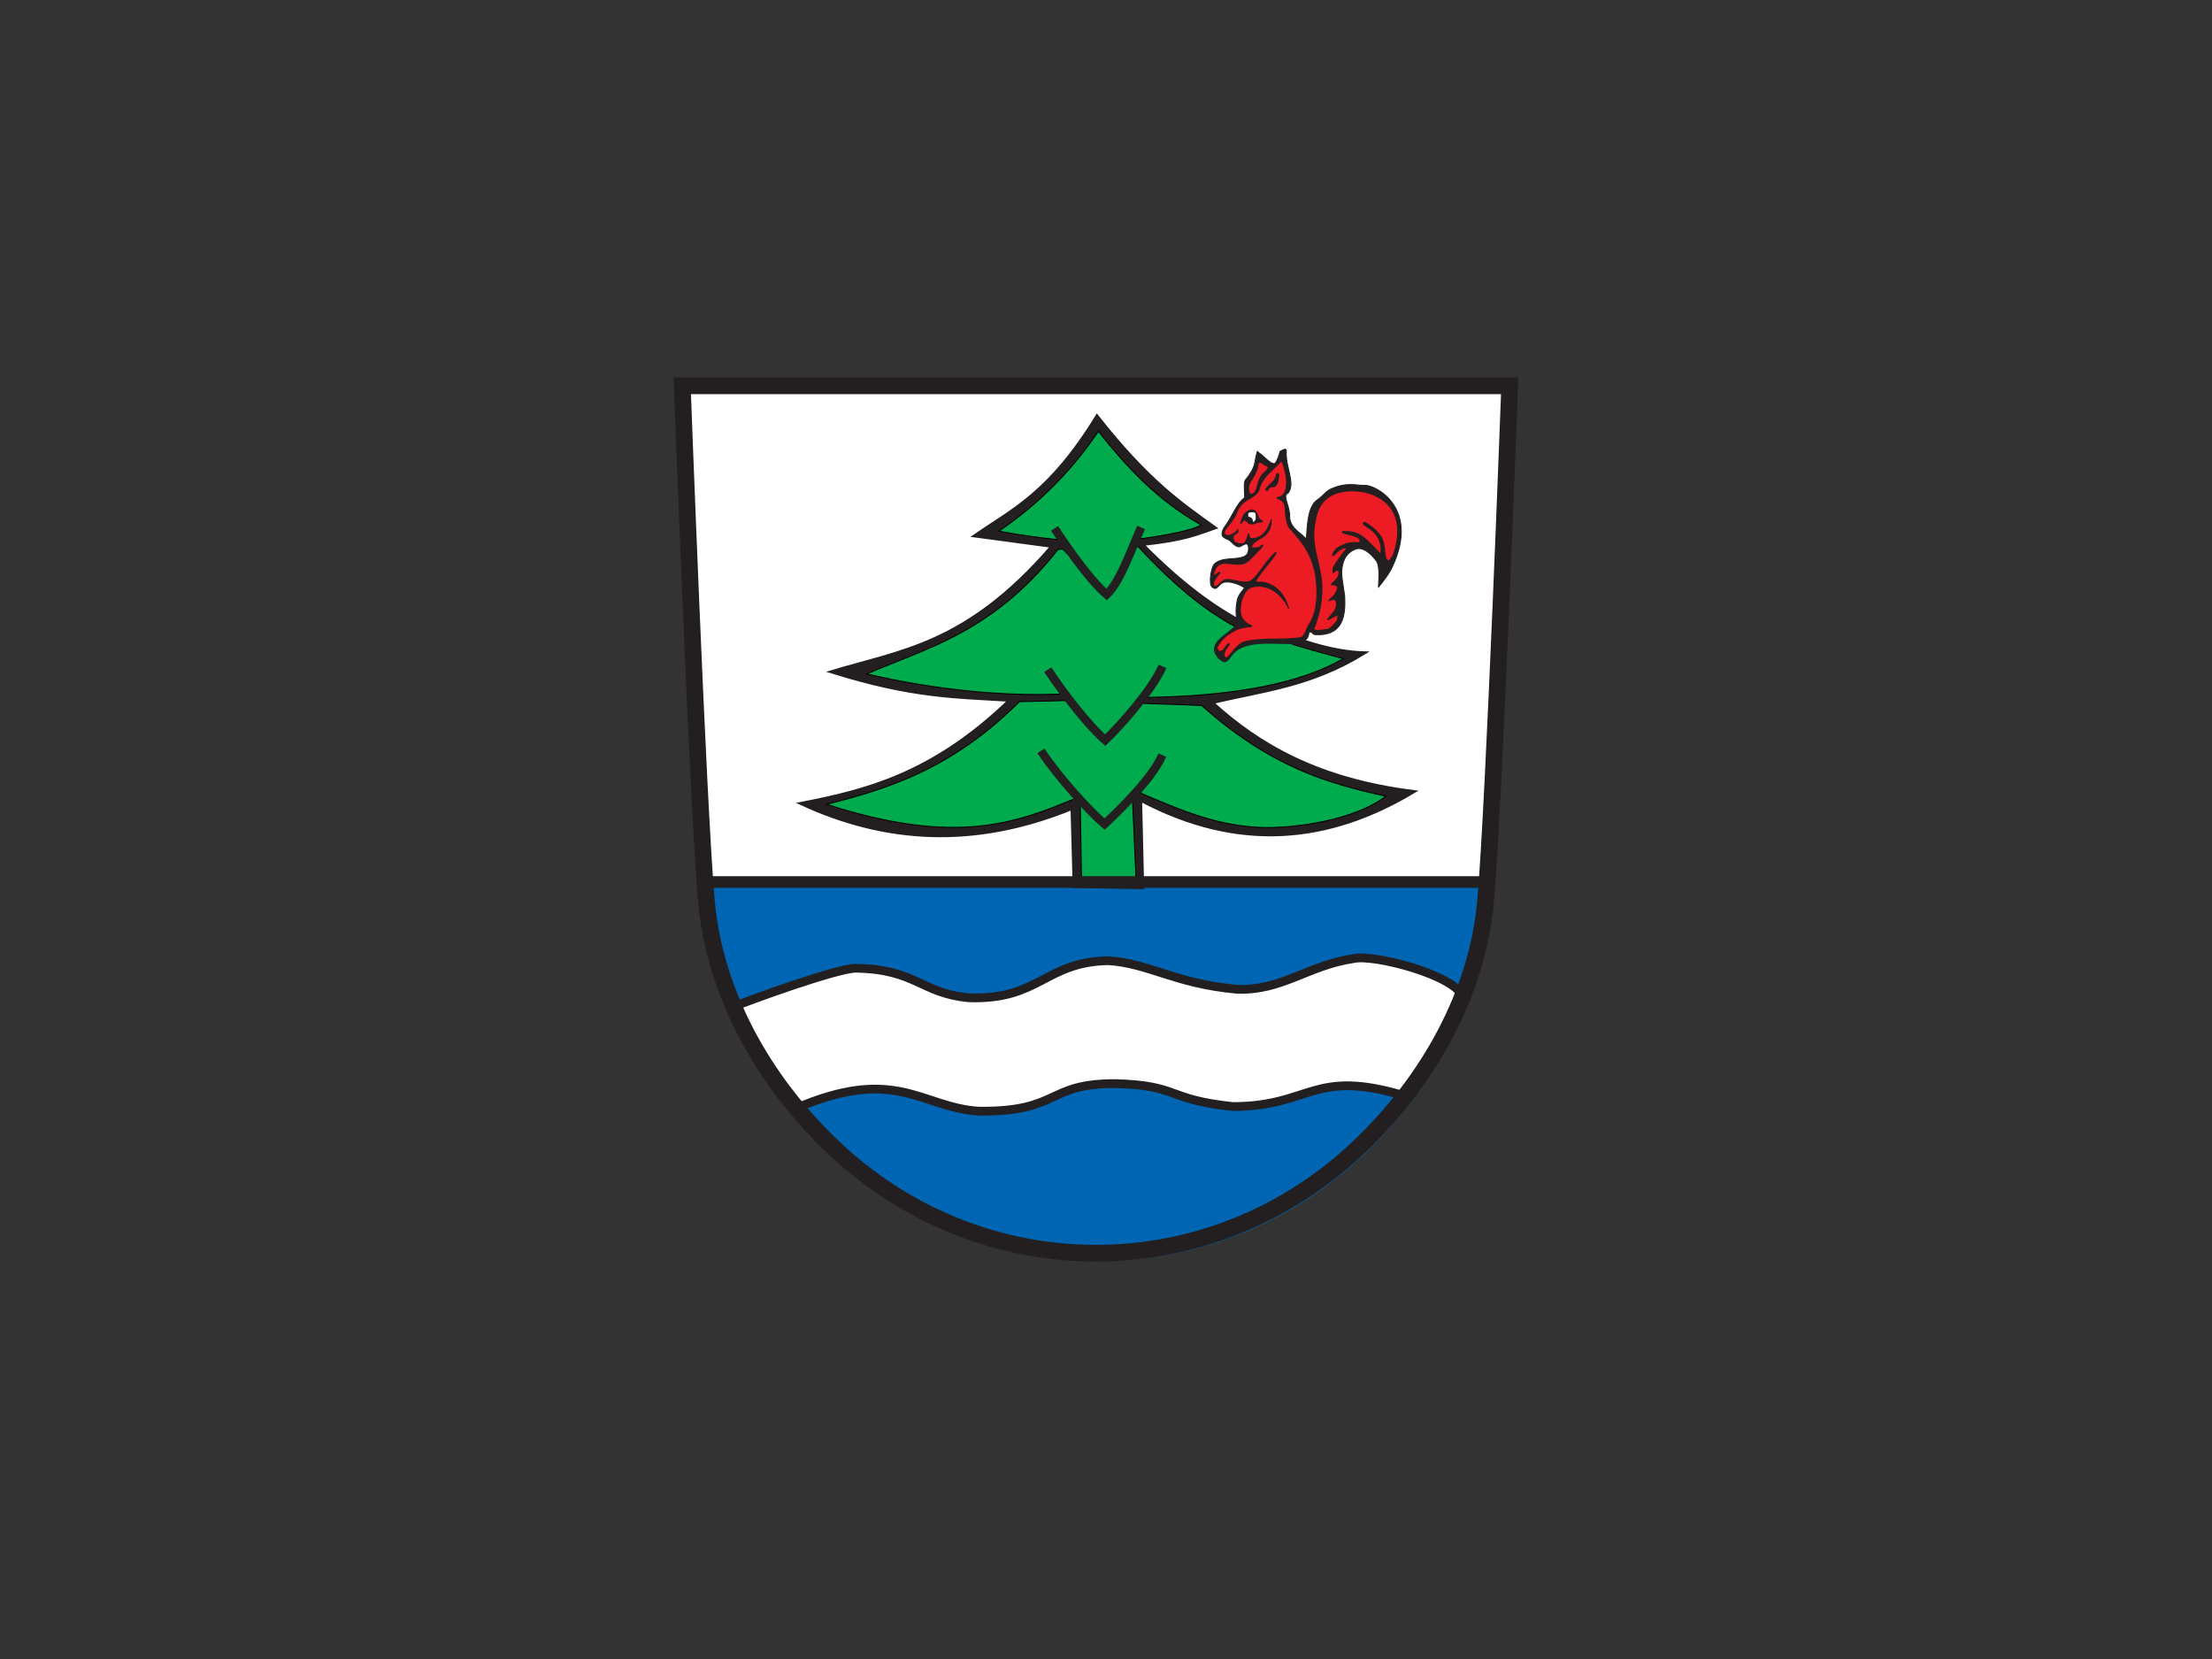 <?xml version="1.0" encoding="utf-8"?>
<!-- Generator: Adobe Illustrator 16.0.0, SVG Export Plug-In . SVG Version: 6.00 Build 0)  -->
<!DOCTYPE svg PUBLIC "-//W3C//DTD SVG 1.1//EN" "http://www.w3.org/Graphics/SVG/1.1/DTD/svg11.dtd">
<svg version="1.1" id="Ebene_1" xmlns="http://www.w3.org/2000/svg" xmlns:xlink="http://www.w3.org/1999/xlink" x="0px" y="0px"
	 width="400px" height="300px" viewBox="0 0 400 300" enable-background="new 0 0 400 300" xml:space="preserve">
<rect x="0" y="0" width="400" height="300" fill="#333333" stroke="none"/>
<g id="g1372" transform="matrix(1.93,0,0,1.93,3281.996,-1367.195)">
	<g id="g2190" transform="matrix(3.249,0,0,3.195,-708.508,-52.195)">
		<g id="Layer_x0020_1" transform="translate(-57.864,0)">
		</g>
	</g>
</g>
<path id="path3492-3-1" fill="#FFFFFF" d="M272.619,69c0,0-2.793,75.449-4.346,93.088c-1.477,16.756-10.297,32.58-22.885,44.556
	c-13.023,12.395-29.92,19.22-47.577,19.22c-17.658,0-34.559-6.825-47.58-19.22c-12.586-11.976-21.407-27.8-22.881-44.556
	C125.797,144.449,123,69,123,69h76.033H272.619z"/>
<path id="path3492-3-4" fill="#0066B3" d="M269.971,159.722c0,0,1.078-13.136-0.475,4.503c-1.475,16.755-10.297,32.58-22.883,44.557
	C233.592,221.175,216.694,228,199.035,228s-34.559-6.825-47.58-19.219c-12.585-11.977-21.407-27.802-22.881-44.557
	c-1.554-17.639-0.478-4.503-0.478-4.503h72.16H269.971L269.971,159.722z"/>
<path id="path2818" fill="#231F20" stroke="#231F20" stroke-width="0.545" d="M176.222,96.903
	c6.857-4.773,13.528-7.622,22.144-21.678c9.264,11.776,15.24,15.825,21.365,20.22c-3.129,1.056-5.176,2.162-13.131,2.999
	c6.848,6.971,13.006,11.496,18.713,14.422c1.09,0.559,2.164-0.149,3.221,0.298c6.508,2.753,12.455,4.733,18.232,4.895
	c-9.822,6.067-18.457,6.805-27.547,8.994c8.42,7.663,19.115,13.927,36.48,16.094c-15.4,9.258-31.738,10.931-49.441,1.551
	l0.373,15.823l-12.384-0.226l-0.39-14.097c-17.684,7.221-33.892,6.143-49.041-0.905c11.865-2.312,23.85-5.283,37.751-18.668
	c-9.96-0.612-17.672-0.569-32.261-5.141c12.536-3.813,24.503-4.825,39.899-22.698L176.222,96.903z"/>
<path id="path3592" fill="#00AB4E" stroke="#000000" stroke-width="0.176" d="M156.753,121.874
	c10.285-4.562,22.47-7.175,34.596-22.538l0.861-0.026l7.781,8.003l4.677-8.454l1.123-0.04c5.66,6.116,11.453,11.28,17.945,14.693
	c0.492,0.258,3.045-0.062,3.531,0.195c5.432,2.858,8.609,3.437,15.629,5.405c-7.6,4.39-19.307,6.767-35.637,7.005
	c-2.338,0.034-5.133,7.594-7.874,7.408c-2.646-0.181-5.23-8.112-7.949-8.008C181.01,125.916,168.903,124.694,156.753,121.874
	L156.753,121.874z"/>
<path id="path3627" fill="#00AB4E" stroke="#000000" stroke-width="0.176" d="M195.327,144.844l0.26,14.766l9.858-0.345
	l-0.691-15.544l-5.267,5.05L195.327,144.844L195.327,144.844z"/>
<path id="path3629" fill="#00AB4E" stroke="#000000" stroke-width="0.176" d="M149.488,145.449
	c11.294-2.869,22.654-6.422,34.855-18.566l8.479-0.194l6.753,6.862l6.131-6.396l11.59,0.419
	c12.709,11.31,23.082,14.139,33.299,16.407c-5.447,4.25-16.432,5.927-22.922,5.631c-8.395-0.385-15.289-3.608-22.313-6.581
	l-5.876,5.661l-4.857-4.396C183.801,148.834,172.879,153.009,149.488,145.449L149.488,145.449z"/>
<path id="path3631" fill="#00AB4E" stroke="#000000" stroke-width="0.176" d="M180.624,96.055
	c4.257,0.781,8.042,1.282,11.241,1.576c1.165,0.107,0.814,1.1,1.862,2.654c1.864,2.773,4.964,6.774,6.191,6.739
	c1.701-0.048,3.316-9.26,5.195-9.469c5.336-0.595,10.693-1.71,12.096-2.623c-8.02-4.521-13.539-10.581-18.595-16.925
	C194.03,84.782,188.204,90.891,180.624,96.055z"/>
<path id="path3633" fill="#231F20" stroke="#231F20" stroke-width="0.176" d="M249.297,106.158c1.01-1.265,1.887-2.419,2.438-3.579
	c5.104-10.771-3.031-14.937-4.998-14.814c-1.316,0.082-3.021-0.647-5.945,0.601c-1.066,0.455-1.514,1.316-2.549,2.011
	c-0.855,0.574-1.314,1.622-1.584,2.949c-0.248,1.216-0.336,2.664-0.422,4.199c-0.902-1.198-3.203-2-3.027-4.49
	c-0.127-1.832-1.369-3.519-0.26-3.886c1.352-1.818-0.561-4.789-0.346-7.599c-0.035-0.647-0.656-0.126-1.123,0.086
	c-0.195,0.683-0.412,1.404-0.775,1.992c-0.576,0.934-2.404-1.516-3.203-1.82c-0.063-0.563-0.264-0.023-0.611,1.967
	c-0.166,0.932-1.037,2.314-1.59,2.88c-0.447,0.458-0.256,1.77-0.221,3.356c-1.48,0.997-2.07,3.195-3.805,5.527
	c-0.324,0.679-0.426,1.273-0.082,1.551c0.514,0.412,0.887,0.426,1.164,0.641c0.613,0.478,1.016,1.167,1.771,1.15
	c0.68-0.26,1.676-1.23,1.643,0.371c0.059,2.769-4.564,0.934-6.203,2.794c-0.596,0.676-1.035,3.718-0.352,4.108
	c0.982,0.922,1.158-0.986,2.508-0.899c0.918-0.11,2.371,0.403,3.27,0.992c0.076,0.304-1.041,1.086-1.279,2.359
	c-0.205,1.078-0.303,2.226-0.025,3.419c0.092,0.395-0.105,1.068-0.359,1.286c-1.834,1.759-5.32,3.196-2.875,5.808
	c0.586,0.176,0.928,1.402,2.15-0.477c3.299-4.758,13.924-0.003,14.066-4.192c0.436-0.553,0.682,0.276,1.057,0.3
	c5.203,0.334,5.609-3.474,5.43-6.951c-0.404-2.871-0.631-3.652-0.504-4.87c0.277-2.666,1.738-3.315,2.412-3.605
	c1.154-0.499,2.582,0.437,3.82,2.103C249.744,102.582,249.141,106.655,249.297,106.158L249.297,106.158z"/>
<path id="path3635" fill="#ED1C24" stroke="#231F20" stroke-width="0.176" d="M229.928,93.93c-0.131,3.897-3.35,3.24-3.611,5.03
	c-0.244,0.179,0.566,0.096,1.07,0.089c0.398-0.09,0.609-0.256,0.758-0.446c0.225-0.055,0.387-0.055-0.135,0.535
	c-1.467,1.448-2.033,2.259-2.789,2.637c-2.092,1.044-4.988-1.485-5.771,2.038c-0.039,0.519,0.549-0.028,0.98-0.311
	c0.436-0.095-0.258,0.597-0.59,1.074c-0.41,0.587-0.578,1.268-0.121,1.461c0.416,0.167,1.234-1.169,1.975-1.233
	c1.141-0.1,2.381,0.525,3.732,0.432c1.467,0.203,3.055-3.393,5.129-5.253c0.908-0.391-1.924,2.717-3.082,4.454
	c-0.303,0.417-0.875,0.994,0.668,0.828c0.695-0.01,2.182,0.599,3.035,1.425c0.787,0.762,1.432,1.848,1.875,3.397
	c-0.363-1.078-2.789-4.913-6.656-3.927c-0.74,0.189-1.42,0.889-1.949,2.637c-0.119,1.063-0.748,3.036,1.598,4.244
	c0.48,0.211,0.469,0.214-0.043,0.29c-0.896,0.124-1.76,0.148-2.816,0.748c-0.855,0.486-2.34,1.351-3.063,2.953
	c0.016,0.712,0.342,0.801,0.758,0.713c0.439-0.058,0.881-1.248,1.32-1.336c0.623-0.106-1.389,1.338-0.676,2.551
	c0.66,0.384,1.881-2.542,3.646-2.936c3.502-0.78,6.871-0.195,10.064-0.727c0.811-0.323,0.875-1.43,1.57-2.51
	c1.742-2.7,1.408-6.656,1.061-9.064c-1.008-4.503-3.037-6.315-4.805-8.404c-0.898-1.977-0.41-3.682-0.918-4.417
	c-0.451-0.65-1.566-0.859-1.143-0.934c2.463-0.274,1.611-4.664,0.973-6.112c-0.258-0.58-0.164-0.615-0.549-0.229
	c-1.43,1.634-3.113,2.439-3.822,5.107c-0.957,1.651-2.795,1.281-3.918,3.785c-0.719,2.298-3.41,3.662-1.779,4.354
	c0.77-0.117,1.496-0.406,1.918-1.118c0.219,0.793-0.555,0.695-0.803,1.157c-0.113,1.163,0.438,1.255,1.002,1.354
	c1.488,0.418,1.367-1.036,1.764-1.709c0.168-0.241,0.051,0.775,0.311,0.846C228.559,97.505,229.358,95.489,229.928,93.93
	L229.928,93.93z"/>
<path id="path3637" fill="#231F20" stroke="#231F20" stroke-width="0.176" d="M228.139,94.391c-0.934-0.098-1.699,0.74-2.373,0.157
	c-0.338-0.293-0.486-0.46-0.729-0.51c-0.256-0.051-0.725,0.908-0.68,0.618c0.314-1.372,0.834-2.256,2.004-2.474
	c1.271,0.146,0.863,1.666,1.816,1.963C228.289,94.252,228.362,94.235,228.139,94.391z"/>
<path id="path3639" fill="#FFFFFF" stroke="#231F20" stroke-width="0.176" d="M225.643,93.409c-0.076,0.111,0.48,0.146,0.664,0.338
	c0.166,0.173,0.17,0.479,0.148,0.757c0.543-0.084,0.846-0.49,0.682-1.529c-0.018-0.421-0.578-0.491-0.932-0.417
	C225.975,92.605,225.489,92.534,225.643,93.409L225.643,93.409z"/>
<path id="path3641" fill="#ED1C24" stroke="#231F20" stroke-width="0.176" d="M237.838,113.068
	c3.512-10.125-1.912-12.233,0.283-20.091c1.207-4.307,5.67-4.5,8.326-4.047c2.977,0.508,8.471,3.167,5.424,11.644
	c-0.402,0.342-0.764,1.414-1.238,0.451c-0.326-0.977-0.174-2.602-0.779-3.73c-0.568-1.058-1.658-2.033-3.01-2.829
	c-0.27,0.016-0.428,0.002-0.158,0.48c1.412,0.802,2.184,1.576,2.564,2.332c0.451,0.892,0.629,1.97,0.412,2.831
	c-0.086,0.154-2.102-2.314-3.492-3.218c-1.063-0.692-2.17-0.817-3.373-0.763c-0.732,0.479,4.143,0.619,2.975,2.032
	c-1.338-0.235-2.711,0.126-4.051,1.011c-0.768,0.786-1.004,1.663-0.406,1.152c0.729-0.893,1.893-1.521,2.123-1.177
	c0.172,0.264-1.066,1.144-2.352,3.524c-0.203,1.239,0.121,0.9,0.467,0.493c0.701-0.135,0.486,0.06,0.545,0.382
	c0.227,1.269-2.182,2.39-0.99,2.206c0.922,0.118,1,0.403,0.334,1.629c-0.209,0.383-0.633,0.714-0.863,0.913
	c-0.34,0.292-0.404,0.46,0.078,0.216c0.59-0.19,0.697-0.103,0.881,0.112c0.348,0.411,0.029,1.542-0.252,1.895
	c-0.934,1.177-1.641,1.821-0.854,1.424c1.371-0.771,1.576-0.922,1.486-0.183c-0.08,0.678-0.9,1.453-1.713,2.041l-1.859,0.226
	C237.047,113.931,237.752,113.438,237.838,113.068L237.838,113.068z"/>
<path id="path3643" fill="#231F20" stroke="#231F20" stroke-width="0.176" d="M228.912,88.445c0.045,0.14-0.137,0.173,0.27,0.241
	c0.445-0.997,1.152-0.466,1.502-0.869c0.412-0.478,0.498-1.223,0.543-2.014c-0.076-0.288-0.236-0.16-0.391-0.06
	C230.756,86.993,229.635,87.351,228.912,88.445z"/>
<path id="path3645" fill="#ED1C24" stroke="#231F20" stroke-width="0.176" d="M229.24,84.332c0.236,0.271-0.047,0.609-0.449,0.96
	c-1.814,1.492-1.027,3.604-2.436,4.082c-0.16,0.086-0.32-0.025-0.482-0.42c-0.504-1.765,1.063-2.293,1.594-4.654
	c0.018-0.676,0.238-1.006,1.053-0.33L229.24,84.332L229.24,84.332z"/>
<path id="path3594" fill="#00AB4E" stroke="#231F20" stroke-width="1.53" d="M190.69,95.554c3.395,5.103,6.732,9.628,9.435,11.967
	c2.403-2.284,4.252-7.68,6.219-12.141"/>
<path id="path3594-1" fill="#00AB4E" stroke="#231F20" stroke-width="1.53" d="M189.468,121.102
	c3.394,5.103,7.683,10.405,10.386,12.745c2.404-2.285,8.404-8.89,10.371-13.35"/>
<path id="path3594-4" fill="#00AB4E" stroke="#231F20" stroke-width="1.53" d="M188.225,135.768
	c3.396,5.103,8.808,10.923,11.511,13.263c2.403-2.284,8.491-8.025,10.458-12.485"/>
<path id="path3442" fill="#FFFFFF" stroke="#231F20" stroke-width="1.583" d="M143.627,200.557
	c18.377-8.03,22.971-0.256,33.361,0.375c14.807,0.181,12.139-5.068,24.835-4.979c11.578,0.35,8.928,2.866,21.133,4.146
	c14.273-0.026,14.32-6.985,31.174-1.897c-0.5,0.235,4.953-6.588,8.154-12.558c1.307-2.437,2.676-3.674,2.23-5.288
	c-1.104-3.979-16.186-7.898-19.77-7.007c-8.215,1.187-13.023,5.905-21.172,5.531c-11.107-1.014-15.881-4.717-23.175-5.16
	c-11.461,0.227-12.425,7.158-25.231,6.705c-8.622-0.817-9.543-5.184-20.466-5.341c-3.505,0.09-19.064,5.716-22.238,7.04
	C136.11,188.461,139.079,195.119,143.627,200.557L143.627,200.557z"/>
<path id="path3492-3" fill="none" stroke="#231F20" stroke-width="3.022" d="M273,69.758c0,0-2.795,75.448-4.346,93.088
	c-1.479,16.754-10.299,32.58-22.885,44.556c-13.023,12.394-29.92,19.218-47.579,19.218c-17.658,0-34.559-6.824-47.58-19.218
	c-12.586-11.976-21.407-27.802-22.881-44.556c-1.555-17.641-4.351-93.088-4.351-93.088h76.031H273z"/>
<path id="path4048" fill="none" stroke="#231F20" stroke-width="2.111" d="M268.862,159.501H127.563"/>
</svg>
